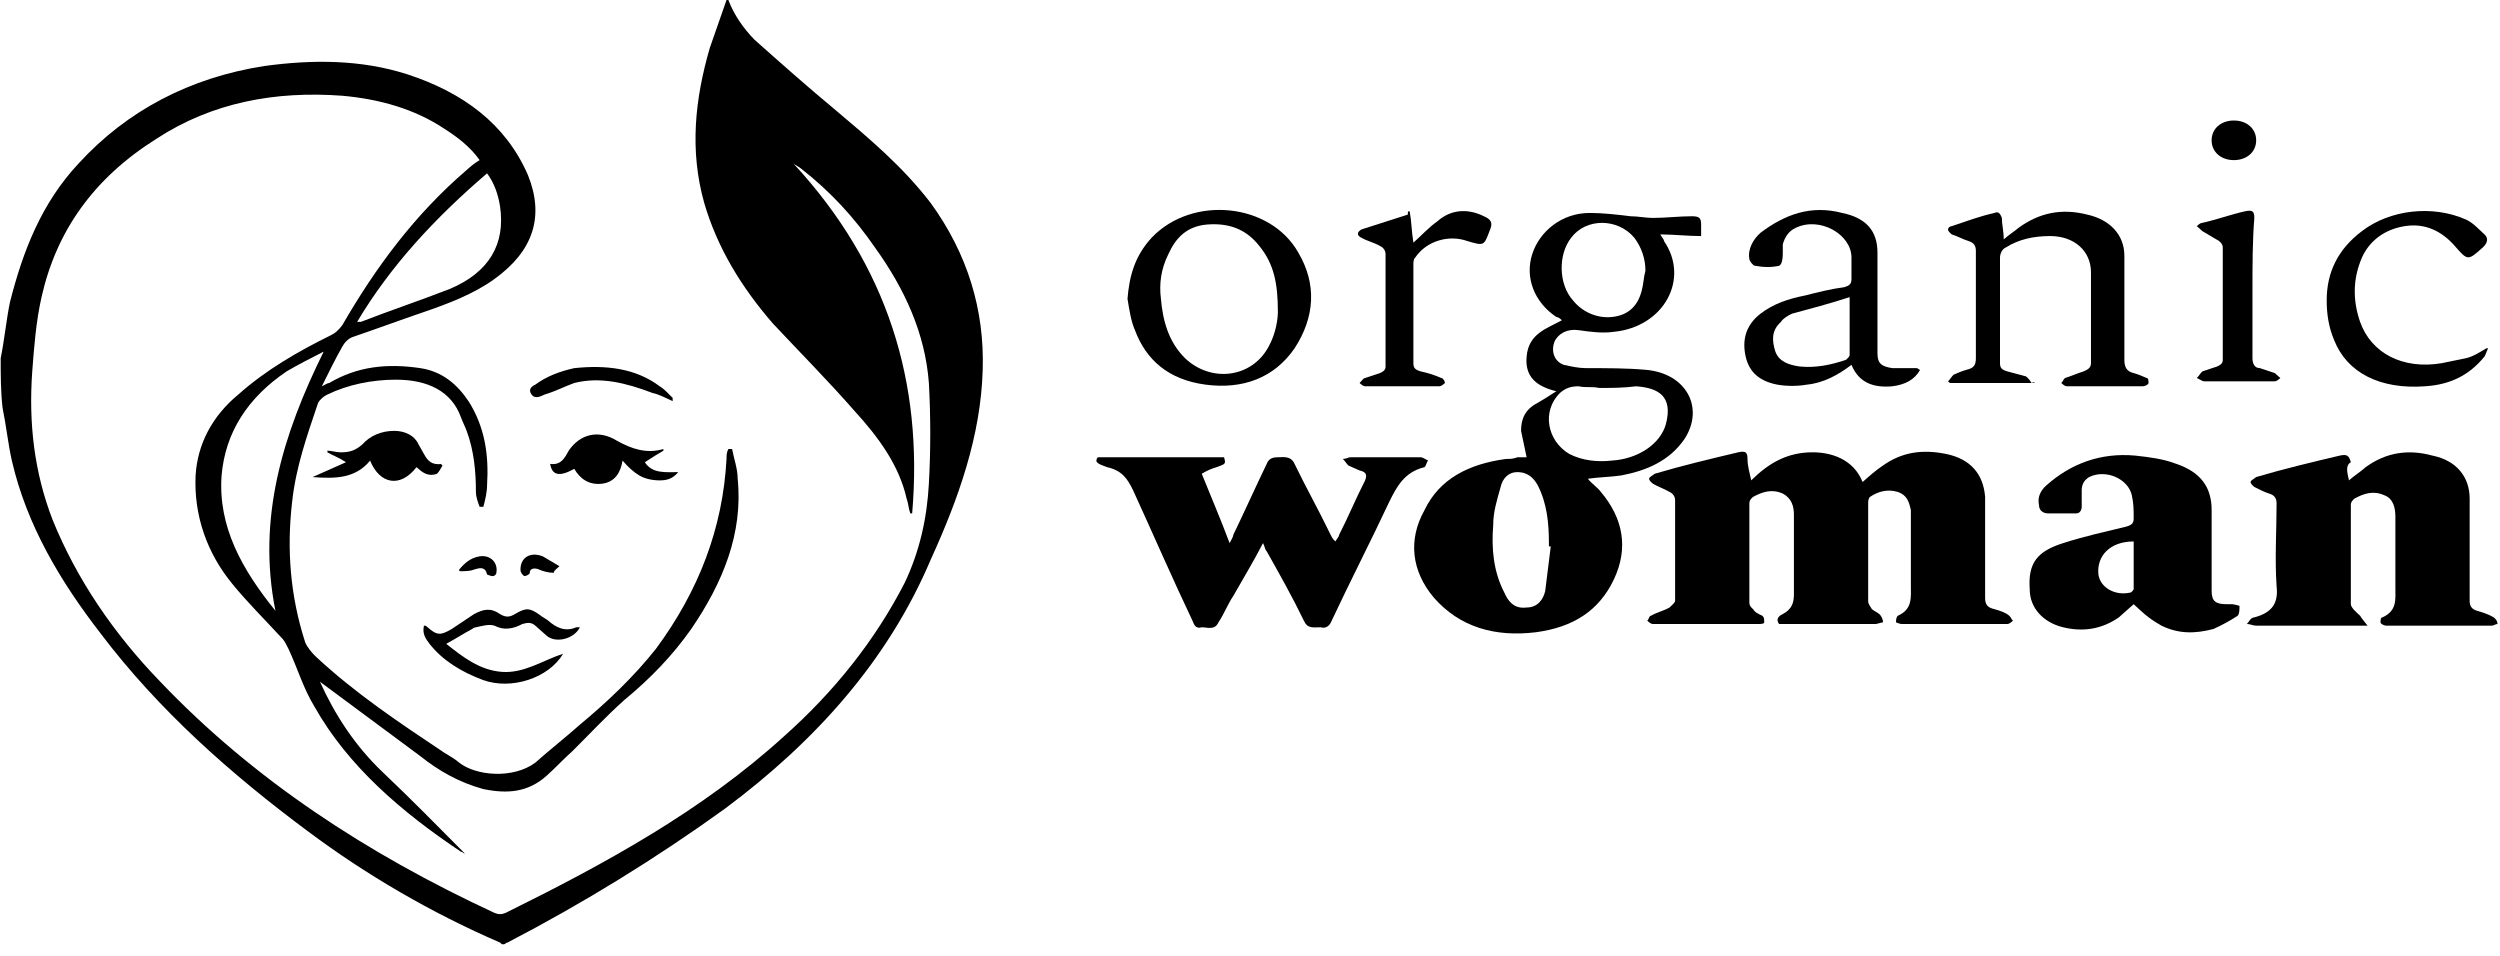 <?xml version="1.0" encoding="UTF-8"?>
<svg xmlns="http://www.w3.org/2000/svg" width="149" height="57" viewBox="0 0 149 57" fill="none">
  <path d="M0.041 21.35C0.262 20.268 0.373 19.087 0.594 18.005C1.369 14.955 2.475 12.101 4.688 9.74C7.565 6.592 11.326 4.624 15.752 3.935C18.628 3.542 21.505 3.542 24.271 4.427C27.59 5.51 30.135 7.379 31.463 10.429C32.458 12.889 31.795 14.955 29.471 16.627C28.254 17.513 26.705 18.103 25.267 18.595C23.828 19.087 22.501 19.579 21.062 20.071C20.731 20.169 20.509 20.464 20.399 20.661C19.956 21.448 19.624 22.137 19.182 23.022C19.403 22.924 19.514 22.826 19.624 22.826C21.284 21.842 23.054 21.645 25.046 21.94C26.373 22.137 27.258 22.924 27.922 23.908C28.918 25.482 29.139 27.155 29.029 28.925C29.029 29.319 28.918 29.811 28.807 30.205C28.697 30.205 28.697 30.205 28.586 30.205C28.475 29.909 28.365 29.614 28.365 29.319C28.365 28.138 28.254 26.859 27.812 25.679C27.701 25.384 27.59 25.187 27.48 24.892C26.926 23.317 25.488 22.629 23.607 22.629C22.169 22.629 20.731 22.924 19.514 23.514C19.292 23.613 19.071 23.809 18.96 24.006C18.297 25.974 17.633 27.843 17.411 29.909C17.079 32.763 17.301 35.517 18.186 38.272C18.297 38.567 18.628 38.961 18.85 39.158C21.173 41.322 23.828 43.093 26.484 44.864C26.816 45.061 27.148 45.258 27.369 45.454C28.365 46.242 30.578 46.438 31.905 45.454C32.79 44.667 33.675 43.979 34.561 43.191C36.22 41.814 37.769 40.338 39.097 38.666C41.642 35.222 43.08 31.484 43.301 27.351C43.301 27.155 43.301 26.958 43.412 26.761C43.522 26.761 43.522 26.761 43.633 26.761C43.744 27.351 43.965 27.942 43.965 28.532C44.297 31.779 43.08 34.73 41.199 37.485C40.093 39.059 38.765 40.437 37.216 41.716C36.109 42.7 35.114 43.782 34.118 44.766C33.565 45.258 33.122 45.75 32.569 46.242C31.463 47.225 30.246 47.324 28.807 47.029C27.369 46.635 26.152 45.946 25.046 45.061C23.054 43.585 21.062 42.109 19.071 40.633C19.956 42.601 21.173 44.471 22.833 46.045C24.492 47.619 26.041 49.193 27.701 50.866C27.59 50.866 27.59 50.767 27.48 50.767C23.939 48.406 20.731 45.651 18.739 42.109C18.075 41.027 17.743 39.846 17.19 38.666C17.079 38.469 16.969 38.174 16.748 37.977C15.752 36.895 14.756 35.911 13.871 34.829C12.322 32.959 11.547 30.697 11.658 28.335C11.769 26.466 12.654 24.793 14.203 23.514C15.863 22.038 17.743 20.956 19.735 19.972C19.956 19.874 20.177 19.677 20.399 19.382C22.39 15.939 24.714 12.79 27.812 10.134C28.033 9.937 28.254 9.74 28.586 9.543C28.033 8.756 27.258 8.166 26.484 7.674C24.714 6.493 22.611 5.903 20.399 5.706C16.416 5.411 12.654 6.1 9.335 8.264C5.573 10.626 3.36 13.774 2.475 17.709C2.143 19.185 2.033 20.661 1.922 22.137C1.701 25.187 2.033 28.138 3.139 30.992C4.577 34.533 6.79 37.78 9.556 40.633C15.088 46.438 21.837 50.866 29.471 54.408C29.692 54.506 29.914 54.506 30.135 54.408C36.109 51.456 41.863 48.308 46.731 43.88C49.718 41.224 52.152 38.174 53.922 34.73C54.808 32.861 55.25 30.893 55.361 28.827C55.471 26.859 55.471 24.793 55.361 22.826C55.14 19.874 53.922 17.218 52.152 14.758C50.935 12.987 49.497 11.413 47.727 10.035C47.616 9.937 47.395 9.839 47.284 9.74C52.927 15.84 55.029 22.826 54.365 30.598H54.254C54.144 30.303 54.144 30.008 54.033 29.713C53.591 27.745 52.374 26.072 50.935 24.498C49.386 22.727 47.727 21.055 46.067 19.284C44.186 17.119 42.748 14.758 41.973 12.101C41.088 8.953 41.42 5.903 42.305 2.853C42.637 1.869 42.969 0.984 43.301 0H43.412C43.744 0.885 44.297 1.673 44.961 2.361C46.51 3.739 48.059 5.116 49.718 6.493C51.82 8.264 53.812 9.937 55.471 12.101C57.684 15.152 58.68 18.497 58.569 22.038C58.459 25.974 57.131 29.713 55.471 33.353C52.927 39.355 48.612 44.175 43.191 48.209C39.097 51.161 34.782 53.817 30.246 56.178C30.135 56.178 30.135 56.277 30.024 56.277H29.914L29.803 56.178C25.709 54.408 21.837 52.145 18.407 49.587C13.76 46.143 9.445 42.306 6.016 37.78C3.581 34.632 1.59 31.287 0.705 27.45C0.484 26.466 0.373 25.384 0.152 24.301C0.041 23.317 0.041 22.334 0.041 21.35ZM16.416 36.403C15.309 30.893 16.858 25.876 19.292 20.956C18.518 21.35 17.743 21.743 17.079 22.137C14.756 23.711 13.428 25.777 13.207 28.335C12.986 31.385 14.424 33.943 16.416 36.403ZM21.284 19.185C21.395 19.185 21.395 19.185 21.505 19.185C23.275 18.497 25.046 17.906 26.816 17.218C29.139 16.234 30.135 14.561 29.803 12.298C29.692 11.61 29.471 10.921 29.029 10.331C25.931 12.987 23.275 15.84 21.284 19.185Z" fill="black"></path>
  <path d="M111.011 28.728C111.454 28.335 111.785 28.04 112.228 27.744C113.334 26.957 114.551 26.761 115.99 27.056C117.428 27.351 118.203 28.236 118.313 29.614C118.313 31.581 118.313 33.648 118.313 35.615C118.313 36.009 118.424 36.206 118.866 36.304C119.198 36.402 119.53 36.501 119.751 36.698C119.862 36.796 119.862 36.894 119.973 36.993C119.862 37.091 119.751 37.19 119.641 37.19C117.539 37.19 115.437 37.19 113.334 37.19C113.224 37.19 113.002 37.091 113.002 37.091C113.002 36.993 113.002 36.796 113.113 36.698C113.998 36.304 113.888 35.615 113.888 34.828C113.888 33.451 113.888 32.172 113.888 30.794C113.888 30.696 113.888 30.499 113.888 30.401C113.777 29.909 113.666 29.515 113.113 29.319C112.449 29.122 111.896 29.319 111.454 29.614C111.343 29.712 111.343 29.909 111.343 30.007C111.343 31.975 111.343 33.844 111.343 35.812C111.343 36.009 111.454 36.107 111.564 36.304C111.675 36.402 111.896 36.501 112.007 36.599C112.117 36.698 112.228 36.894 112.228 37.091C112.117 37.091 111.896 37.19 111.785 37.19C110.015 37.19 108.245 37.19 106.475 37.19C106.364 37.19 106.143 37.19 106.032 37.19C105.811 36.894 106.032 36.698 106.253 36.599C106.807 36.304 106.917 35.91 106.917 35.419C106.917 33.844 106.917 32.27 106.917 30.696C106.917 30.204 106.807 29.712 106.253 29.417C105.59 29.122 105.036 29.319 104.483 29.614C104.373 29.712 104.262 29.811 104.262 30.007C104.262 31.975 104.262 33.943 104.262 35.91C104.262 36.107 104.373 36.206 104.483 36.304C104.594 36.501 104.815 36.599 105.036 36.698C105.147 36.796 105.147 36.894 105.147 37.091C105.147 37.19 104.926 37.19 104.815 37.19C102.713 37.19 100.611 37.19 98.509 37.19C98.398 37.19 98.287 37.091 98.177 36.993C98.287 36.894 98.287 36.698 98.398 36.698C98.73 36.501 99.172 36.402 99.504 36.206C99.615 36.107 99.836 35.91 99.836 35.812C99.836 33.844 99.836 31.778 99.836 29.811C99.836 29.614 99.726 29.417 99.504 29.319C99.172 29.122 98.841 29.023 98.509 28.827C98.398 28.728 98.287 28.63 98.287 28.532C98.287 28.433 98.509 28.335 98.619 28.236C100.279 27.744 101.939 27.351 103.598 26.957C104.041 26.859 104.151 26.957 104.151 27.351C104.151 27.744 104.262 28.138 104.373 28.63C105.368 27.646 106.475 26.957 108.024 26.957C109.13 26.957 110.458 27.351 111.011 28.728Z" fill="black"></path>
  <path d="M93.089 19.087C92.979 18.989 92.868 18.891 92.757 18.891C91.43 18.005 90.877 16.529 91.319 15.152C91.762 13.775 93.089 12.692 94.749 12.692C95.523 12.692 96.409 12.791 97.183 12.889C97.626 12.889 98.068 12.988 98.511 12.988C99.285 12.988 100.06 12.889 100.834 12.889C101.277 12.889 101.387 12.988 101.387 13.381C101.387 13.578 101.387 13.775 101.387 14.07C100.613 14.07 99.728 13.971 98.953 13.971C99.064 14.168 99.174 14.267 99.174 14.365C100.723 16.628 99.174 19.481 96.187 19.776C95.523 19.875 94.749 19.776 94.085 19.678C93.421 19.579 92.868 19.875 92.647 20.366C92.425 20.957 92.647 21.547 93.2 21.744C93.643 21.842 94.085 21.941 94.528 21.941C95.745 21.941 96.962 21.941 98.068 22.039C100.502 22.236 101.609 24.302 100.392 26.171C99.507 27.45 98.179 28.041 96.63 28.336C95.966 28.434 95.302 28.434 94.638 28.533C94.86 28.828 95.192 29.024 95.413 29.32C96.74 30.894 97.072 32.665 96.187 34.534C95.302 36.404 93.753 37.387 91.54 37.682C89.106 37.978 87.004 37.387 85.455 35.616C84.128 34.042 83.906 32.173 84.902 30.402C85.787 28.533 87.557 27.647 89.77 27.352C89.992 27.352 90.213 27.352 90.434 27.253C90.655 27.253 90.877 27.253 90.987 27.253C90.877 26.762 90.766 26.171 90.655 25.679C90.655 24.991 90.877 24.4 91.651 24.007C91.983 23.81 92.315 23.613 92.757 23.318C91.54 23.023 90.877 22.433 90.987 21.252C91.098 19.875 92.204 19.579 93.089 19.087ZM95.302 23.121C94.86 23.023 94.528 23.121 94.085 23.023C93.643 23.023 93.311 23.121 92.979 23.416C91.872 24.499 92.204 26.27 93.532 27.057C94.306 27.45 95.192 27.549 96.077 27.45C97.626 27.352 98.953 26.466 99.285 25.286C99.728 23.613 98.843 23.121 97.515 23.023C96.74 23.121 96.077 23.121 95.302 23.121ZM92.425 32.566H92.315C92.315 32.468 92.315 32.468 92.315 32.37C92.315 31.189 92.204 30.008 91.651 28.926C91.43 28.533 91.098 28.139 90.434 28.139C89.881 28.139 89.549 28.533 89.438 29.024C89.217 29.812 88.996 30.5 88.996 31.287C88.885 32.665 88.996 34.042 89.659 35.321C89.881 35.813 90.213 36.305 90.987 36.207C91.651 36.207 91.983 35.715 92.094 35.223C92.204 34.337 92.315 33.452 92.425 32.566ZM98.068 16.136C98.068 15.447 97.847 14.758 97.404 14.168C96.409 12.988 94.528 12.988 93.643 14.168C92.868 15.152 92.868 16.923 93.753 17.907C94.306 18.596 95.192 18.989 96.077 18.891C97.072 18.792 97.626 18.202 97.847 17.317C97.957 16.923 97.957 16.529 98.068 16.136Z" fill="black"></path>
  <path d="M139.999 28.63C140.331 28.335 140.663 28.138 140.995 27.843C142.212 26.957 143.54 26.761 144.978 27.154C146.416 27.449 147.191 28.433 147.191 29.712C147.191 31.778 147.191 33.746 147.191 35.812C147.191 36.107 147.301 36.304 147.633 36.403C147.965 36.501 148.297 36.599 148.629 36.796C148.74 36.894 148.85 36.993 148.85 37.19C148.74 37.19 148.629 37.288 148.518 37.288C146.416 37.288 144.314 37.288 142.212 37.288C142.101 37.288 141.88 37.19 141.88 37.091C141.88 36.993 141.88 36.796 141.991 36.796C142.876 36.403 142.765 35.714 142.765 35.025C142.765 33.648 142.765 32.172 142.765 30.794C142.765 30.303 142.655 29.712 142.101 29.515C141.438 29.22 140.884 29.417 140.331 29.712C140.221 29.811 140.11 29.909 140.11 30.106C140.11 32.074 140.11 34.041 140.11 36.009C140.11 36.206 140.442 36.501 140.663 36.698C140.774 36.894 140.884 36.993 141.106 37.288C140.774 37.288 140.663 37.288 140.442 37.288C138.45 37.288 136.459 37.288 134.467 37.288C134.246 37.288 134.135 37.19 133.914 37.19C134.025 37.091 134.135 36.796 134.357 36.796C135.463 36.501 135.795 35.911 135.684 34.927C135.574 33.254 135.684 31.68 135.684 30.007C135.684 29.712 135.574 29.515 135.242 29.417C134.91 29.319 134.578 29.122 134.357 29.023C134.246 28.925 134.135 28.827 134.135 28.728C134.135 28.63 134.357 28.532 134.467 28.433C136.127 27.941 137.786 27.548 139.446 27.154C139.889 27.056 139.999 27.154 140.11 27.548C139.778 27.744 139.889 28.138 139.999 28.63Z" fill="black"></path>
  <path d="M65.428 27.252C67.973 27.252 70.407 27.252 72.952 27.252C73.063 27.646 73.063 27.646 72.51 27.843C72.178 27.941 71.956 28.039 71.624 28.236C72.178 29.613 72.731 30.892 73.284 32.368C73.395 32.172 73.505 31.975 73.505 31.876C74.169 30.499 74.833 29.023 75.497 27.646C75.607 27.351 75.829 27.252 76.161 27.252C76.493 27.252 76.935 27.154 77.156 27.646C77.82 29.023 78.595 30.401 79.258 31.778C79.369 31.975 79.369 32.073 79.59 32.27C79.701 32.073 79.812 31.975 79.812 31.876C80.365 30.794 80.808 29.712 81.361 28.63C81.471 28.334 81.471 28.138 81.029 28.039C80.808 27.941 80.586 27.843 80.365 27.744C80.254 27.646 80.144 27.449 80.033 27.351C80.254 27.351 80.365 27.252 80.475 27.252C81.914 27.252 83.242 27.252 84.68 27.252C84.79 27.252 84.901 27.351 85.122 27.449C85.012 27.547 85.012 27.744 84.901 27.843C83.684 28.138 83.242 29.023 82.799 29.909C81.693 32.27 80.475 34.631 79.369 36.992C79.258 37.288 79.037 37.484 78.705 37.386C78.263 37.386 77.931 37.484 77.71 36.992C77.046 35.615 76.271 34.238 75.497 32.86C75.386 32.762 75.386 32.565 75.275 32.368C74.722 33.45 74.058 34.533 73.505 35.517C73.173 36.008 72.952 36.599 72.62 37.091C72.399 37.583 71.956 37.386 71.624 37.386C71.292 37.484 71.182 37.288 71.071 36.992C69.854 34.434 68.748 31.876 67.531 29.22C67.199 28.531 66.867 28.039 65.982 27.843C65.428 27.646 65.207 27.547 65.428 27.252Z" fill="black"></path>
  <path d="M127.167 36.01C126.946 36.207 126.614 36.502 126.282 36.797C125.287 37.486 124.18 37.683 122.963 37.387C121.746 37.092 120.972 36.207 120.972 35.125C120.861 33.55 121.414 32.862 122.963 32.37C124.18 31.976 125.508 31.681 126.725 31.386C127.057 31.288 127.167 31.189 127.167 30.894C127.167 30.402 127.167 30.009 127.057 29.517C126.836 28.533 125.508 27.942 124.512 28.434C124.18 28.631 124.07 28.926 124.07 29.221C124.07 29.517 124.07 29.91 124.07 30.205C124.07 30.402 123.959 30.599 123.738 30.599C123.184 30.599 122.631 30.599 122.078 30.599C121.746 30.599 121.525 30.402 121.525 30.107C121.414 29.615 121.635 29.221 121.967 28.926C123.406 27.647 125.176 26.959 127.278 27.155C128.163 27.254 128.938 27.352 129.712 27.647C131.15 28.139 131.814 29.025 131.814 30.402C131.814 31.976 131.814 33.55 131.814 35.223C131.814 35.813 132.036 36.01 132.699 36.01C132.81 36.01 132.921 36.01 133.031 36.01C133.142 36.01 133.474 36.108 133.474 36.108C133.474 36.305 133.474 36.6 133.363 36.699C132.921 36.994 132.368 37.289 131.925 37.486C130.819 37.781 129.823 37.781 128.827 37.289C127.942 36.797 127.61 36.404 127.167 36.01ZM127.167 32.271C125.729 32.271 124.955 33.157 125.065 34.239C125.176 35.026 126.061 35.518 126.946 35.321C127.057 35.321 127.167 35.125 127.167 35.125C127.167 34.141 127.167 33.255 127.167 32.271Z" fill="black"></path>
  <path d="M121.192 22.826C119.532 22.826 117.873 22.826 116.213 22.826L116.103 22.727C116.213 22.629 116.324 22.432 116.434 22.334C116.656 22.235 116.877 22.137 117.209 22.038C117.651 21.94 117.762 21.743 117.762 21.35C117.762 19.185 117.762 17.021 117.762 14.955C117.762 14.659 117.651 14.463 117.32 14.364C116.988 14.266 116.656 14.069 116.324 13.971C116.213 13.872 116.103 13.774 116.103 13.676C116.103 13.577 116.213 13.479 116.324 13.479C117.209 13.184 117.983 12.889 118.869 12.692C119.09 12.593 119.2 12.692 119.311 12.987C119.311 13.38 119.422 13.774 119.422 14.266C119.754 13.971 120.086 13.774 120.307 13.577C121.524 12.692 122.852 12.397 124.401 12.79C125.728 13.085 126.613 13.971 126.613 15.25C126.613 17.316 126.613 19.382 126.613 21.448C126.613 21.842 126.724 22.137 127.167 22.235C127.498 22.334 127.72 22.432 127.941 22.53C128.052 22.53 128.052 22.727 128.052 22.826C128.052 22.924 127.83 23.022 127.72 23.022C126.171 23.022 124.732 23.022 123.183 23.022C123.073 23.022 122.962 22.924 122.852 22.826C122.962 22.727 122.962 22.629 123.073 22.53C123.405 22.432 123.847 22.235 124.179 22.137C124.401 22.038 124.622 21.94 124.622 21.645C124.622 19.874 124.622 18.005 124.622 16.234C124.622 14.955 123.626 14.069 122.188 14.069C121.192 14.069 120.307 14.266 119.532 14.758C119.311 14.856 119.2 15.151 119.2 15.348C119.2 17.414 119.2 19.579 119.2 21.645C119.2 21.94 119.311 22.038 119.643 22.137C119.975 22.235 120.417 22.334 120.749 22.432C120.86 22.53 120.971 22.629 121.081 22.826C121.303 22.727 121.303 22.826 121.192 22.826Z" fill="black"></path>
  <path d="M114.442 22.039C114.11 22.629 113.557 22.924 112.782 23.023C111.676 23.121 110.791 22.826 110.348 21.744C109.574 22.334 108.689 22.826 107.693 22.924C107.14 23.023 106.476 23.023 105.923 22.924C104.927 22.727 104.263 22.235 104.042 21.252C103.82 20.268 104.042 19.382 104.927 18.694C105.701 18.103 106.586 17.808 107.582 17.611C108.357 17.415 109.131 17.218 109.906 17.119C110.238 17.021 110.348 16.923 110.348 16.627C110.348 16.234 110.348 15.742 110.348 15.348C110.348 13.971 108.467 12.889 107.029 13.577C106.586 13.774 106.365 14.168 106.255 14.561C106.255 14.66 106.255 14.758 106.255 14.955C106.255 15.25 106.255 15.742 106.033 15.84C105.591 15.939 105.148 15.939 104.595 15.84C104.484 15.84 104.263 15.545 104.263 15.447C104.152 14.857 104.484 14.266 104.927 13.873C106.365 12.79 107.914 12.2 109.795 12.692C111.233 12.987 111.897 13.774 111.897 15.053C111.897 17.021 111.897 18.989 111.897 21.055C111.897 21.645 112.118 21.842 112.782 21.94C113.225 21.94 113.778 21.94 114.221 21.94C114.331 21.94 114.331 22.039 114.442 22.039ZM110.238 17.71C109.021 18.103 107.914 18.398 106.808 18.694C106.586 18.792 106.255 18.989 106.144 19.186C105.591 19.677 105.591 20.268 105.812 20.956C106.033 21.547 106.586 21.744 107.25 21.842C108.246 21.94 109.131 21.744 110.016 21.448C110.127 21.35 110.238 21.252 110.238 21.153C110.238 20.071 110.238 18.989 110.238 17.71Z" fill="black"></path>
  <path d="M67.199 17.808C67.31 16.43 67.642 15.249 68.638 14.167C71.072 11.609 75.719 12.101 77.378 15.053C78.484 16.922 78.374 18.89 77.157 20.759C75.94 22.53 74.059 23.219 71.846 22.924C69.633 22.628 68.306 21.448 67.642 19.677C67.421 19.185 67.31 18.496 67.199 17.808ZM76.161 18.595C76.161 16.922 75.94 15.741 75.055 14.659C74.28 13.675 73.284 13.282 71.957 13.38C70.74 13.479 70.076 14.167 69.633 15.151C69.191 16.037 69.08 16.922 69.191 17.808C69.301 19.087 69.633 20.366 70.629 21.349C72.178 22.825 74.612 22.53 75.608 20.661C76.05 19.874 76.161 18.988 76.161 18.595Z" fill="black"></path>
  <path d="M148.297 20.759C148.186 20.956 148.186 21.054 148.075 21.251C147.19 22.333 146.084 22.924 144.535 23.022C141.879 23.219 139.888 22.235 139.113 20.267C138.782 19.48 138.671 18.693 138.671 17.906C138.671 16.233 139.335 14.856 140.773 13.774C142.433 12.495 144.977 12.2 146.969 13.085C147.411 13.282 147.743 13.675 148.075 13.971C148.297 14.167 148.297 14.463 147.965 14.758C147.08 15.545 147.08 15.545 146.305 14.659C145.531 13.774 144.535 13.282 143.318 13.479C142.101 13.675 141.216 14.364 140.773 15.348C140.22 16.627 140.22 17.906 140.662 19.185C141.326 21.054 143.207 22.038 145.531 21.645C145.973 21.546 146.526 21.448 146.969 21.35C147.411 21.251 147.854 20.956 148.186 20.759C148.297 20.759 148.297 20.759 148.297 20.759Z" fill="black"></path>
  <path d="M84.017 12.593C84.127 13.184 84.127 13.774 84.238 14.463C84.791 13.971 85.123 13.577 85.676 13.184C86.451 12.495 87.447 12.397 88.442 12.889C88.885 13.085 88.996 13.282 88.774 13.774C88.442 14.659 88.442 14.659 87.447 14.364C86.34 13.971 85.013 14.364 84.349 15.348C84.238 15.447 84.238 15.643 84.238 15.742C84.238 17.709 84.238 19.677 84.238 21.645C84.238 21.94 84.349 22.038 84.681 22.137C85.123 22.235 85.455 22.334 85.898 22.53C86.008 22.53 86.119 22.727 86.119 22.826C86.008 22.924 85.898 23.022 85.787 23.022C84.349 23.022 82.8 23.022 81.361 23.022C81.251 23.022 81.14 22.924 81.029 22.826C81.14 22.727 81.251 22.53 81.361 22.53C81.693 22.432 81.915 22.334 82.246 22.235C82.468 22.137 82.579 22.038 82.579 21.842C82.579 19.579 82.579 17.316 82.579 15.151C82.579 14.955 82.468 14.758 82.246 14.659C81.915 14.463 81.472 14.364 81.14 14.168C80.919 14.069 80.808 13.872 81.14 13.676C82.025 13.38 83.021 13.085 83.906 12.79C83.906 12.593 83.906 12.593 84.017 12.593Z" fill="black"></path>
  <path d="M134.247 17.217C134.247 18.595 134.247 19.972 134.247 21.349C134.247 21.645 134.358 21.94 134.689 21.94C135.021 22.038 135.243 22.137 135.575 22.235C135.685 22.333 135.796 22.432 135.907 22.53C135.796 22.628 135.685 22.727 135.575 22.727C134.136 22.727 132.809 22.727 131.37 22.727C131.26 22.727 131.149 22.628 130.928 22.53C131.038 22.432 131.149 22.235 131.26 22.137C131.592 22.038 131.813 21.94 132.145 21.841C132.366 21.743 132.477 21.645 132.477 21.448C132.477 19.185 132.477 16.922 132.477 14.758C132.477 14.561 132.366 14.462 132.255 14.364C131.923 14.167 131.592 13.97 131.26 13.774C131.149 13.675 131.038 13.577 130.928 13.479C131.038 13.38 131.149 13.282 131.26 13.282C132.145 13.085 132.919 12.79 133.804 12.593C134.247 12.495 134.358 12.593 134.358 12.987C134.247 14.364 134.247 15.84 134.247 17.217Z" fill="black"></path>
  <path d="M133.14 9.543C132.366 9.543 131.812 9.051 131.812 8.362C131.812 7.674 132.366 7.182 133.14 7.182C133.915 7.182 134.468 7.674 134.468 8.362C134.468 9.051 133.915 9.543 133.14 9.543Z" fill="black"></path>
  <path d="M26.594 38.371C27.59 39.158 28.586 39.945 29.914 40.044C31.241 40.142 32.348 39.355 33.565 38.962C32.68 40.437 30.467 41.126 28.807 40.536C27.48 40.044 26.373 39.355 25.599 38.371C25.377 38.076 25.156 37.781 25.267 37.289C25.377 37.289 25.377 37.289 25.488 37.387C26.041 37.879 26.262 37.879 26.926 37.486C27.369 37.191 27.811 36.895 28.254 36.6C28.807 36.305 29.25 36.207 29.803 36.6C30.135 36.797 30.356 36.797 30.688 36.6C31.352 36.207 31.573 36.207 32.237 36.699C32.348 36.797 32.569 36.895 32.68 36.994C33.122 37.387 33.675 37.682 34.339 37.387C34.45 37.387 34.45 37.387 34.56 37.387C34.228 38.076 33.122 38.371 32.569 37.879C32.348 37.682 32.126 37.486 31.905 37.289C31.684 37.092 31.463 37.092 31.131 37.191C30.577 37.486 30.024 37.584 29.471 37.289C29.139 37.191 28.807 37.289 28.365 37.387C28.254 37.387 28.143 37.486 28.143 37.486C27.59 37.781 27.148 38.076 26.594 38.371Z" fill="black"></path>
  <path d="M34.228 27.942C33.343 28.434 32.901 28.336 32.79 27.647C33.454 27.746 33.675 27.254 33.896 26.86C34.56 25.876 35.667 25.581 36.773 26.27C37.658 26.762 38.543 27.057 39.539 26.762V26.86C39.207 27.057 38.875 27.254 38.433 27.549C38.875 28.238 39.65 28.139 40.424 28.139C40.092 28.533 39.76 28.631 39.318 28.631C38.875 28.631 38.433 28.533 38.101 28.336C37.769 28.139 37.437 27.844 37.105 27.451C36.994 28.139 36.662 28.73 35.888 28.828C35.114 28.926 34.56 28.533 34.228 27.942Z" fill="black"></path>
  <path d="M26.374 27.746C26.263 27.943 26.152 28.139 26.042 28.238C25.489 28.434 25.157 28.139 24.825 27.844C23.829 29.123 22.612 28.828 22.059 27.451C21.174 28.533 19.957 28.533 18.629 28.434C19.293 28.139 19.957 27.844 20.62 27.549C20.178 27.254 19.846 27.155 19.514 26.959V26.86C19.735 26.86 20.067 26.959 20.288 26.959C20.842 26.959 21.174 26.86 21.616 26.467C22.059 25.975 22.723 25.68 23.497 25.68C24.161 25.68 24.714 25.975 24.935 26.467C25.046 26.663 25.157 26.86 25.267 27.057C25.489 27.451 25.71 27.746 26.374 27.647C26.263 27.647 26.263 27.647 26.374 27.746Z" fill="black"></path>
  <path d="M40.091 23.908C39.648 23.712 39.317 23.515 38.874 23.416C37.325 22.826 35.776 22.433 34.227 22.826C33.674 23.023 33.121 23.318 32.457 23.515C32.236 23.613 31.904 23.81 31.683 23.515C31.461 23.22 31.683 23.023 31.904 22.924C32.568 22.433 33.342 22.137 34.227 21.941C36.108 21.744 37.878 21.941 39.317 23.023C39.648 23.22 39.87 23.515 40.091 23.712C40.091 23.908 40.091 23.908 40.091 23.908Z" fill="black"></path>
  <path d="M33.011 34.14C32.679 34.14 32.347 34.041 32.126 33.943C31.905 33.844 31.573 33.844 31.573 34.14C31.573 34.238 31.352 34.336 31.241 34.336C31.13 34.238 31.02 34.14 31.02 33.943C31.02 33.254 31.573 32.861 32.347 33.156C32.679 33.353 33.011 33.549 33.343 33.746C33.011 34.041 33.011 34.041 33.011 34.14Z" fill="black"></path>
  <path d="M27.369 33.944C27.701 33.551 28.033 33.255 28.586 33.157C29.25 33.059 29.693 33.551 29.582 34.141C29.582 34.239 29.471 34.338 29.361 34.338C29.25 34.338 29.029 34.239 29.029 34.239C28.918 33.747 28.586 33.846 28.254 33.944C28.033 34.043 27.701 34.043 27.48 34.043C27.369 34.043 27.369 34.043 27.369 33.944Z" fill="black"></path>
</svg>
